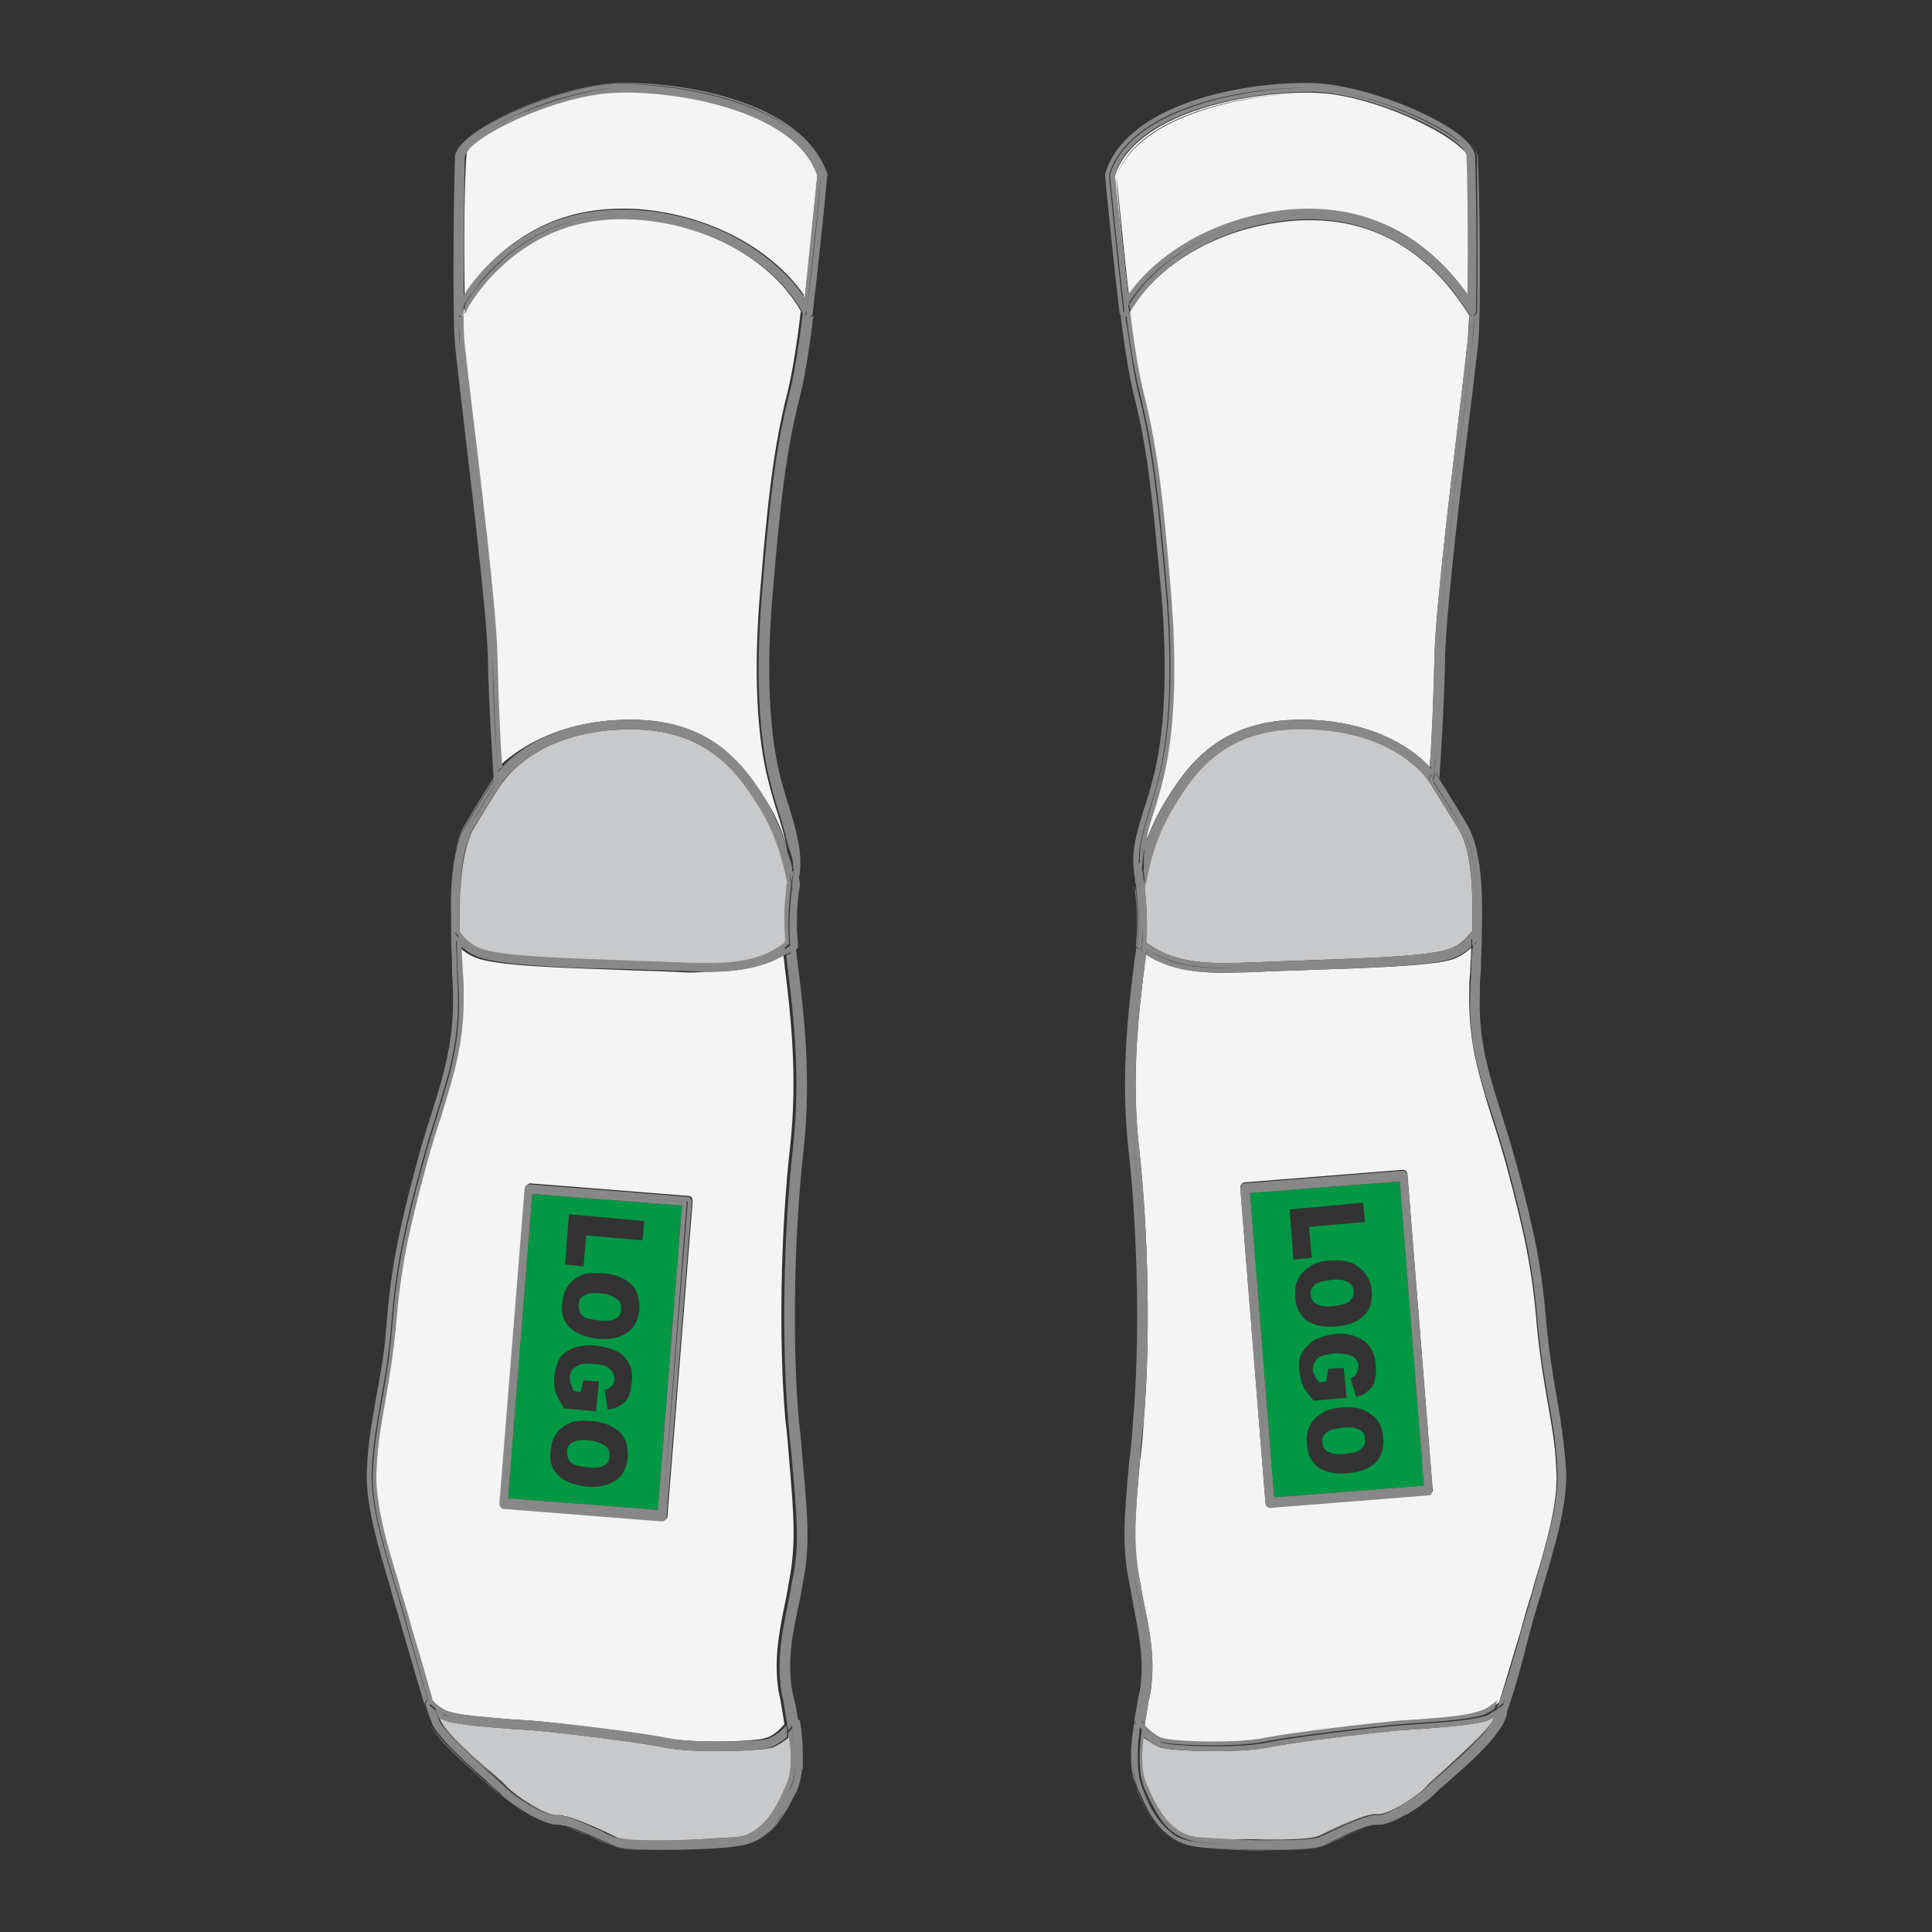 <?xml version="1.0" encoding="UTF-8"?> <svg xmlns="http://www.w3.org/2000/svg" xmlns:xlink="http://www.w3.org/1999/xlink" version="1.1" id="图层_1" x="0px" y="0px" viewBox="0 0 200 200" style="enable-background:new 0 0 200 200;" xml:space="preserve"><rect x="0" y="0" width="200" height="200" fill="#333333" stroke="none"/> <path style="fill:#C8C9CA;" d="M81.7,179.9c0-0.1,0-0.1,0-0.2l-0.1,0.1c0,0.1,0,0.1,0,0.1c-0.5,0.4-1.1,0.8-1.6,1 c-1.5,0.4-8.3,0.6-11.2,0c-2.9-0.6-11.3-1.6-13.9-1.8c-0.5,0-1.1-0.1-1.7-0.1c-2.4-0.2-5.4-0.4-6.8-0.8c-0.3-0.1-0.6-0.2-0.9-0.4 c0,0.1,0.1,0.2,0.1,0.3c0.6,1.3,3.5,3.9,5.3,5.4c0.8,0.7,1.4,1.2,1.6,1.5c0.9,0.9,3.9,2.9,5,2.9c0.1,0,0.3,0,0.5,0 c0.1,0,0.2,0,0.4,0.1h0.1c1.2,0.3,2.8,1,4.1,1.6c0.4,0.2,0.9,0.4,1.2,0.6c0.6,0.2,2.3,0.3,4.3,0.3c-2.1,0-3.8-0.1-4.4-0.3 c1.2,0.5,6.6,0.4,10.4,0.1c0.7,0,1.3-0.1,1.9-0.1c0.1,0,0.1,0,0.2,0c1.1-0.1,1.9-0.5,2.6-1.1c1.1-1,1.8-2.4,2.6-4.1 C82,183.7,82,181.8,81.7,179.9C81.8,179.8,81.7,179.8,81.7,179.9z"></path> <path style="fill:#C8C9CA;" d="M57.5,187.9c-1.2,0-4.2-2-5.1-2.9C53.4,186,56.3,187.9,57.5,187.9z"></path> <path style="fill:#C8C9CA;" d="M52.4,185C52.5,185.1,52.5,185,52.4,185L52.4,185z"></path> <path style="fill:#C8C9CA;" d="M47.6,95.7c0,0.3,0,0.5,0,0.8c0.5,0.7,1.2,1.5,2.3,1.8c2.1,0.8,8.9,1,14.5,1.2c2,0.1,3.9,0.1,5.3,0.2 h0.2c4.7,0.2,8.4,0.3,11.5-2c-0.2-2.4,0-4.1,0.2-6c-0.2-1.2-0.8-4.5-2.6-7.6c-2.6-4.2-5.8-8.6-13.7-8.6c-9,0-12.6,4.6-13.2,5.4 c0,0,0,0.1,0,0.1c0,0,0-0.1,0-0.2C52.1,81,52,81,52,81s-1.2,1.8-3.1,5c-1.3,2.3-1.4,6.6-1.3,10.5C47.6,96.2,47.6,95.9,47.6,95.7z M48.9,86.2c-1,1.8-1.3,5.1-1.3,8.7C47.6,91.2,47.8,88,48.9,86.2z"></path> <path style="fill:#C8C9CA;" d="M153.7,178.2c-1.5,0.4-4.5,0.6-6.9,0.8c-0.6,0-1.2,0.1-1.7,0.1c-2.4,0.2-11,1.2-13.9,1.8 c-2.9,0.6-9.7,0.4-11.1,0c-0.5-0.2-1.1-0.6-1.7-1c0,0,0,0,0-0.1l-0.1-0.1c-0.3,2.2-0.2,3.7,0.3,4.9c0,0.1,0.1,0.3,0.1,0.4 c0.6,1.3,1.2,2.6,2,3.5c0.8,0.9,1.8,1.5,3.2,1.7c0.9,0.1,2.1,0.2,3.3,0.2c0.1,0,0.2,0,0.3,0c0.3,0,0.6,0,0.9,0c0.4,0,0.8,0,1.2,0 c0,0,0.1,0,0.1,0c3,0.1,5.8,0,6.7-0.3c0.3-0.1,0.7-0.3,1.2-0.6c1.3-0.6,2.9-1.3,4.1-1.6h0.1c0.1,0,0.2-0.1,0.4-0.1 c0.2,0,0.3,0,0.5,0c1.2,0,4.1-1.9,5-2.9c0.2-0.3,0.8-0.8,1.6-1.5c1.7-1.6,4.7-4.2,5.3-5.4c0-0.1,0.1-0.2,0.1-0.3 C154.3,178,154,178.1,153.7,178.2z"></path> <path style="fill:#C8C9CA;" d="M118.6,97.5c0,0,0.1,0,0.1,0.1c3.1,2.3,6.8,2.2,11.5,2h0.2c1.5-0.1,3.3-0.1,5.3-0.2 c5.5-0.2,12.4-0.4,14.4-1.2c1-0.3,1.7-1.1,2.3-1.8c0-0.5,0-1,0-1.6c0,0.5,0,1.1,0,1.7c0.1-3.9,0-8.2-1.3-10.5c-1.9-3.1-3.1-5-3.1-5 s0-0.1-0.1-0.1c0,0,0-0.1,0-0.1c-0.6-0.8-4.2-5.4-13.2-5.4c-7.9,0-11.1,4.4-13.6,8.6c-1.8,3.1-2.4,6.4-2.6,7.6c0,0.3,0.1,0.7,0.1,1 c0-0.3-0.1-0.6-0.1-0.9c0,0.2,0,0.4,0,0.4C118.7,93.6,118.8,95.3,118.6,97.5z"></path> <path style="fill:#F4F4F4;" d="M66.4,22.7c-6.3-0.6-11.5,1.4-15.9,6c-1.3,1.5-2.1,2.8-2.6,3.6c0,0,0,0-0.1,0.1c0,1.3,0.1,2.3,0.1,3 c0.1,0.9,0.3,2.8,0.6,5.2c1,8.4,2.7,22.3,2.8,27.1c0.1,4.4,0.3,9.2,0.5,11.5c2.2-2,6.5-4.7,13.5-4.7c8.4,0,11.8,4.7,14.4,9 c0.7,1.2,1.3,2.6,1.7,4c-0.2-1-0.5-2-0.9-3.3c-0.3-0.9-0.6-1.9-0.9-3.1c-1.3-4.8-1.6-11.9-0.9-20c0.7-8.5,1.3-14.5,2.8-20.4 c0.5-2,1-5.1,1.4-8.5C80,27.1,73.6,23.4,66.4,22.7z"></path> <path style="fill:#F4F4F4;" d="M81.3,147c-0.7-8.1-0.5-19.5,0.5-28.4c0.8-7.2,0-13.9-0.5-18c-0.1-0.6-0.1-1.2-0.2-1.6 c0-0.1,0-0.2,0-0.3c-2.4,1.6-5.1,1.9-8.1,1.9c-0.9,0.1-2,0.1-3.3,0h-0.2c-1.5-0.1-3.3-0.1-5.3-0.2c-5.9-0.2-12.5-0.4-14.8-1.2 c-0.8-0.3-1.4-0.7-1.9-1.2c0,0.8,0.1,1.7,0.1,2.5s0.1,1.5,0.1,2.3c0.1,5-0.9,8.4-2.3,12.7c-0.5,1.5-1,3.1-1.5,4.9 c-1.9,7.1-2.7,10.7-3.2,16.8c-0.3,3.1-0.7,5.5-1.1,7.8c-0.4,2.2-0.8,4.4-0.9,6.9c-0.3,3.4,1.2,8.2,2.3,12l0.2,0.8 c0.3,1.1,0.8,2.6,1.2,4.1c0.7,2.5,1.5,5.3,2.2,7.3c0.7,0.6,1.3,1,1.8,1.1c1.3,0.4,4.3,0.6,6.6,0.8c0.6,0,1.2,0.1,1.7,0.1 c2.6,0.2,11.1,1.2,14.1,1.8c2.8,0.6,9.5,0.4,10.5,0c0.5-0.1,1.3-0.7,1.9-1.4c-0.1-0.8-0.3-1.7-0.4-2.5l-0.2-0.9 c-0.5-3.3,0-6,0.8-9.8c0.1-0.5,0.2-1.1,0.3-1.7c0.7-3.7,0.5-6.6,0-12.4C81.6,149.9,81.5,148.5,81.3,147z M69.1,156.9 c0,0.3-0.2,0.5-0.5,0.5l-16.4-1.3c-0.1,0-0.3-0.1-0.3-0.2c-0.1-0.1-0.1-0.2-0.1-0.4l2.6-32.5c0-0.3,0.3-0.5,0.5-0.5l16.4,1.3 c0.1,0,0.3,0.1,0.3,0.2c0.1,0.1,0.1,0.2,0.1,0.4L69.1,156.9z"></path> <path style="fill:#F4F4F4;" d="M64.7,9.5c-0.2,0-0.5,0-0.7,0c-5.5,0.2-13.2,3.6-15.3,5.7c-0.3,0.3-0.4,0.6-0.4,0.8 c-0.2,1.8-0.3,9-0.2,14.5c0.5-0.7,1.1-1.5,1.8-2.4c4.1-4.4,8.8-6.5,14.5-6.5c0.7,0,1.5,0,2.3,0.1c7,0.7,13.2,4.1,16.5,8.8 c0,0.1,0,0.2,0,0.3c0,0,0,0.1,0.1,0.1c0.7-5.9,1.2-11.8,1.3-12.6c0,0,0,0,0,0c0-0.1,0-0.1,0-0.2C82.4,11.6,70.6,9.5,64.7,9.5z"></path> <path style="fill:#F4F4F4;" d="M161.1,152c-0.1-2.5-0.5-4.6-0.9-6.9c-0.4-2.3-0.8-4.7-1.1-7.8c-0.5-6.1-1.3-9.7-3.2-16.8 c-0.5-1.8-1-3.4-1.5-4.9c-1.3-4.3-2.4-7.7-2.3-12.7c0-0.8,0-1.5,0.1-2.3c0-0.8,0.1-1.7,0.1-2.5c-0.5,0.5-1.1,0.9-1.9,1.2 c-2.1,0.7-8.8,0.9-14.7,1.1c-2,0.1-3.8,0.1-5.3,0.2h-0.2c-1.2,0-2.4,0.1-3.5,0.1c-3,0-5.7-0.4-8.1-1.9c0,0.1,0,0.2,0,0.3 c-0.1,0.5-0.1,1-0.2,1.6c-0.5,4-1.3,10.8-0.5,18c1,8.9,1.2,20.3,0.5,28.4c-0.1,1.6-0.2,3-0.4,4.2c-0.5,5.8-0.8,8.7,0,12.4l0.3,1.7 c0.8,3.8,1.3,6.5,0.8,9.8l-0.2,0.9c-0.1,0.8-0.3,1.7-0.4,2.5c0.6,0.7,1.4,1.2,1.9,1.4c1.1,0.4,7.7,0.6,10.6,0 c3-0.6,11.6-1.6,14.1-1.8c0.5,0,1.1-0.1,1.7-0.1c2.4-0.2,5.3-0.4,6.6-0.8c0.5-0.1,1.1-0.5,1.8-1.1c0.6-1.9,1.4-4.7,2.2-7.3 c0.4-1.5,0.8-2.9,1.2-4.1l0.2-0.8C160,160.1,161.4,155.4,161.1,152z M148.2,154.5c-0.1,0.1-0.2,0.2-0.3,0.2l-16.4,1.3 c-0.3,0-0.5-0.2-0.5-0.5l-2.6-32.5c0-0.1,0-0.3,0.1-0.4c0.1-0.1,0.2-0.2,0.3-0.2l16.4-1.3c0.3,0,0.5,0.2,0.5,0.5l2.6,32.5 C148.4,154.3,148.3,154.4,148.2,154.5z"></path> <path style="fill:#F4F4F4;" d="M121.1,61.3c0.7,8.1,0.4,15.2-0.9,20c-0.3,1.2-0.6,2.2-0.9,3.1c-0.4,1.3-0.7,2.4-0.9,3.3 c0.6-1.6,1.2-3,1.9-4.2c2.6-4.4,6-9,14.4-9c6.9,0,11.3,2.7,13.3,4.9c0.2-2.3,0.4-7.1,0.5-11.5c0.1-4.8,1.8-18.8,2.8-27.1 c0.3-2.5,0.5-4.3,0.6-5.2c0.1-0.7,0.1-1.8,0.2-3c0,0-0.1,0-0.1-0.1c-0.5-0.8-1.4-2.1-2.7-3.6c-4.4-4.7-9.6-6.6-15.9-6 c-7.2,0.7-13.6,4.4-16.5,9.5c0.4,3.3,0.9,6.5,1.4,8.5C119.8,46.8,120.4,52.8,121.1,61.3z"></path> <path style="fill:#F4F4F4;" d="M115.6,18.3c0.1,0.8,0.6,6.7,1.3,12.5c3.2-4.9,9.5-8.3,16.5-9c6.7-0.6,12.1,1.4,16.7,6.4 c0.8,0.9,1.4,1.7,1.9,2.4c0.1-5.5,0-12.8-0.1-14.3c0-0.1,0-0.2-0.1-0.4c-0.1-0.2-0.4-0.4-0.7-0.7c-2.3-2.1-9.7-5.5-15.1-5.6 c-5.8-0.2-18.3,1.7-20.6,8.6c0.1,0.8,0.7,6.8,1.3,12.6c0,0,0-0.1,0.1-0.1C116.1,24.9,115.6,19.1,115.6,18.3c2.1-6.7,14.1-8.7,20-8.6 C129.8,9.6,117.8,11.7,115.6,18.3z"></path> <path style="fill:#009844;" d="M52.6,155.1l15.5,1.2l2.5-31.5l-15.5-1.2L52.6,155.1z M58.9,125.7l7.8,0.7l-0.2,2l-5.8-0.5l-0.3,3.2 l-1.9-0.2L58.9,125.7z M58.2,134.9c0.1-0.7,0.2-1.3,0.6-1.8c0.3-0.5,0.8-0.8,1.4-1.1c0.6-0.3,1.3-0.2,2.2-0.2 c1.3,0.1,2.2,0.5,2.9,1.1c0.7,0.7,0.9,1.5,0.9,2.6c-0.1,1.1-0.5,1.9-1.2,2.4s-1.7,0.8-3,0.7c-0.9-0.1-1.6-0.3-2.2-0.6 c-0.6-0.3-1-0.7-1.3-1.2S58.1,135.7,58.2,134.9z M57.4,142.4c0.1-0.8,0.3-1.4,0.6-1.9c0.4-0.5,0.9-0.8,1.5-1s1.4-0.3,2.2-0.2 c0.8,0.1,1.6,0.3,2.2,0.6c0.6,0.3,1,0.8,1.3,1.4c0.2,0.5,0.3,1.1,0.2,1.8c-0.1,0.7-0.2,1.3-0.4,1.6s-0.4,0.6-0.8,0.8 c-0.3,0.2-0.8,0.4-1.3,0.4l-0.3-2c0.3-0.1,0.5-0.2,0.7-0.4s0.3-0.4,0.3-0.7c0-0.4-0.1-0.8-0.5-1.1c-0.3-0.3-0.9-0.5-1.7-0.5 c-0.8-0.1-1.4,0-1.8,0.3c-0.4,0.2-0.6,0.6-0.6,1.1c0,0.2,0,0.4,0.1,0.7c0.1,0.2,0.2,0.5,0.3,0.7l0.7,0.1l0.3-1.2L62,143l-0.3,3.1 l-3.3-0.3c-0.4-0.6-0.7-1.2-0.9-1.7C57.4,143.6,57.3,143.1,57.4,142.4z M57,150.2c0.1-0.7,0.2-1.3,0.6-1.8c0.3-0.5,0.8-0.8,1.4-1.1 c0.5-0.2,1.2-0.3,2.2-0.2c1.3,0.1,2.2,0.5,2.9,1.1c0.7,0.6,0.9,1.5,0.9,2.6c-0.1,1.1-0.5,1.9-1.2,2.4s-1.7,0.8-3,0.7 c-0.9-0.1-1.6-0.3-2.2-0.6c-0.6-0.3-1-0.7-1.3-1.2S56.9,151,57,150.2z"></path> <path style="fill:#009844;" d="M62.1,136.7c0.7,0.1,1.3,0,1.6-0.2c0.4-0.2,0.6-0.5,0.6-1c0-0.4-0.1-0.8-0.4-1 c-0.3-0.2-0.9-0.6-1.7-0.6c-0.8-0.1-1.4,0-1.7,0.2c-0.4,0.2-0.6,0.5-0.6,1c0,0.4,0.1,0.8,0.4,1.1C60.6,136.5,61.2,136.6,62.1,136.7z "></path> <path style="fill:#009844;" d="M60.9,151.9c0.7,0.1,1.3,0,1.6-0.2c0.4-0.2,0.6-0.5,0.6-1c0-0.4-0.1-0.8-0.4-1 c-0.3-0.2-0.9-0.5-1.7-0.6c-0.8-0.1-1.4,0-1.7,0.2c-0.4,0.2-0.6,0.5-0.6,1c0,0.4,0.1,0.8,0.4,1.1C59.4,151.7,60,151.8,60.9,151.9z"></path> <path style="fill:#009844;" d="M140.7,148c-0.3-0.2-0.9-0.3-1.7-0.2c-0.8,0.1-1.3,0.2-1.7,0.5c-0.3,0.3-0.5,0.6-0.4,1 c0,0.4,0.2,0.8,0.6,1c0.4,0.2,1,0.3,1.8,0.2c0.7-0.1,1.3-0.2,1.6-0.5s0.5-0.6,0.4-1.1C141.3,148.5,141.1,148.2,140.7,148z"></path> <path style="fill:#009844;" d="M144.9,122.3l-15.5,1.2l2.5,31.5l15.5-1.2L144.9,122.3z M133.5,125.2l7.6-0.7l0.2,2l-5.8,0.5l0.3,3.2 l-1.9,0.2L133.5,125.2z M134.4,132.4c0.2-0.5,0.6-0.9,1.2-1.3c0.4-0.3,1.2-0.6,2.1-0.6c1.3-0.1,2.3,0.1,3,0.7 c0.7,0.6,1.2,1.3,1.3,2.4c0.1,1.1-0.2,2-0.8,2.6c-0.6,0.6-1.6,1-2.8,1.1c-0.9,0.1-1.7,0-2.3-0.2c-0.6-0.2-1.1-0.5-1.4-1 c-0.4-0.5-0.6-1.1-0.6-1.8C134,133.6,134.1,132.9,134.4,132.4z M134.5,141.9c-0.1-0.8,0-1.4,0.3-1.9c0.3-0.5,0.7-0.9,1.3-1.3 c0.6-0.3,1.3-0.5,2.1-0.6c0.8-0.1,1.6,0,2.2,0.3c0.6,0.2,1.2,0.6,1.5,1.2c0.3,0.4,0.5,1,0.5,1.8c0.1,0.7,0,1.3-0.1,1.6 c-0.1,0.4-0.3,0.7-0.7,1c-0.3,0.3-0.7,0.5-1.2,0.6l-0.6-1.9c0.3-0.1,0.5-0.3,0.6-0.5c0.1-0.2,0.2-0.5,0.2-0.8c0-0.4-0.2-0.8-0.6-1 c-0.4-0.2-1-0.3-1.8-0.3c-0.8,0.1-1.4,0.2-1.8,0.5c-0.3,0.3-0.5,0.7-0.5,1.2c0,0.2,0.1,0.4,0.2,0.6c0.1,0.2,0.2,0.4,0.5,0.7l0.7-0.1 l0.2-1.3l1.6-0.1l0.3,3.1L136,145c-0.5-0.6-0.9-1.1-1.1-1.5C134.7,143.1,134.6,142.5,134.5,141.9z M142.4,151.4 c-0.6,0.6-1.6,1-2.8,1.1c-0.9,0.1-1.7,0-2.3-0.2c-0.6-0.2-1.1-0.5-1.4-1c-0.4-0.5-0.6-1.1-0.6-1.8c-0.1-0.7,0-1.4,0.3-1.9 c0.2-0.5,0.6-0.9,1.2-1.3s1.2-0.5,2.1-0.6c1.3-0.1,2.3,0.1,3,0.7c0.8,0.5,1.2,1.3,1.3,2.4C143.3,149.9,143,150.8,142.4,151.4z"></path> <path style="fill:#009844;" d="M136.3,135c0.4,0.2,1,0.3,1.8,0.2c0.7-0.1,1.3-0.2,1.6-0.5c0.3-0.3,0.5-0.6,0.4-1.1 c0-0.4-0.2-0.7-0.6-0.9c-0.4-0.2-0.9-0.3-1.7-0.2c-0.8,0.1-1.3,0.2-1.7,0.5c-0.3,0.3-0.5,0.6-0.4,1 C135.7,134.4,135.9,134.8,136.3,135z"></path> <path style="fill:#888888;" d="M58.5,189.1c0.7,0.2,1.7,0.7,2.6,1C60.2,189.7,59.3,189.3,58.5,189.1z"></path> <path style="fill:#888888;" d="M63.4,191.1c-0.4-0.2-0.8-0.4-1.3-0.6c-0.3-0.1-0.7-0.3-1-0.4c0.1,0.1,0.3,0.1,0.4,0.2 C62.2,190.6,62.9,190.9,63.4,191.1z"></path> <path style="fill:#888888;" d="M44.5,178.3c0,0.1,0.1,0.2,0.1,0.3C44.6,178.5,44.5,178.4,44.5,178.3z"></path> <path style="fill:#888888;" d="M44.2,177.6c0.1,0.3,0.2,0.5,0.3,0.7C44.4,178.1,44.3,177.9,44.2,177.6z"></path> <path style="fill:#888888;" d="M50.5,184.7c0.6,0.5,1,0.9,1.2,1.1c-0.2-0.3-0.8-0.9-1.6-1.5c-2.5-2.3-4.8-4.4-5.5-5.7 C45.2,180,47.9,182.4,50.5,184.7z"></path> <path style="fill:#888888;" d="M44.7,176C44.8,176.1,44.8,176,44.7,176L44.7,176z"></path> <path style="fill:#888888;" d="M68,191.5c-1.8,0-3.5-0.1-4.4-0.3C64.5,191.5,66.2,191.5,68,191.5z"></path> <path style="fill:#888888;" d="M51.2,183.9c0.6,0.5,1,0.9,1.2,1.1c-0.2-0.3-0.8-0.8-1.6-1.5c-1.7-1.6-4.7-4.2-5.3-5.4 C46.1,179.5,49.4,182.4,51.2,183.9z"></path> <path style="fill:#888888;" d="M46.3,178.2c1.4,0.4,4.4,0.6,6.8,0.8c0.6,0,1.2,0.1,1.7,0.1c2.6,0.2,11,1.2,13.9,1.8 c2.9,0.6,9.7,0.4,11,0c0.6-0.2,1.2-0.6,1.8-1.1c0-0.2,0-0.4-0.1-0.5c0,0,0.1,0,0.1-0.1c0-0.2-0.1-0.4-0.1-0.6 c-0.6,0.7-1.4,1.2-1.9,1.4c-1,0.3-7.7,0.5-10.5-0.1c-2.9-0.6-11.4-1.6-14.1-1.8c-0.5,0-1.1-0.1-1.7-0.1c-2.4-0.2-5.3-0.4-6.6-0.8 c-0.5-0.1-1.1-0.5-1.8-1.1c0.1,0.3,0.2,0.6,0.3,0.9c0.1,0.1,0.2,0.2,0.4,0.2c-0.1-0.1-0.2-0.1-0.4-0.2c0.1,0.3,0.2,0.6,0.3,0.8 C45.7,178,46,178.1,46.3,178.2z M74.4,180.8c-1.7,0-3.6-0.1-4.9-0.3C70.8,180.7,72.6,180.8,74.4,180.8z M59.6,179.1 c1.7,0.2,3.5,0.4,5.2,0.7c0.7,0.1,1.3,0.2,1.9,0.3c-0.6-0.1-1.2-0.2-1.9-0.3C63.2,179.5,61.3,179.3,59.6,179.1 c-0.7-0.1-1.3-0.2-1.9-0.2C58.3,178.9,59,179,59.6,179.1z M46.5,177.7c0.6,0.2,1.6,0.3,2.7,0.5c0.9,0.1,2,0.2,2.9,0.3 c0.4,0,0.8,0.1,1.2,0.1c-0.4,0-0.8-0.1-1.2-0.1c-1-0.1-2-0.2-2.9-0.3C48.1,178,47.1,177.9,46.5,177.7c-0.2,0-0.5-0.1-0.7-0.3 C46,177.5,46.2,177.6,46.5,177.7z"></path> <path style="fill:#888888;" d="M45.4,177.8c0,0.1,0.1,0.2,0.1,0.3C45.5,178,45.5,177.9,45.4,177.8z"></path> <path style="fill:#888888;" d="M64,8.6c-5.3,0.2-13.6,3.5-16.1,6.2c2.6-2.7,10.7-5.9,16-6.1c6-0.2,19.2,1.8,21.6,9.4 c0,0.1,0,0.1,0,0.2c0,0.5-0.7,7.7-1.5,14.3c0-0.1,0.1-0.1,0.1-0.2c0.8-6.7,1.5-14.1,1.5-14.2c0-0.1,0-0.1,0-0.2 C83.3,10.7,71.1,8.4,64,8.6z"></path> <path style="fill:#888888;" d="M63.9,8.7c-5.3,0.2-13.4,3.5-16,6.1c-0.5,0.5-0.8,1-0.8,1.5c-0.1,2.3-0.3,15.7,0,19.4 c0.1,0.9,0.3,2.8,0.6,5.3c0.9,7.8,2.7,22.3,2.8,27c0.1,5.2,0.5,10.8,0.6,12.5c-0.3,0.5-1.4,2.2-3,4.9c-0.4,0.7-0.7,1.5-0.9,2.5 c0.2-0.9,0.5-1.6,0.9-2.3c1.6-2.7,2.7-4.4,3-4.9c0,0,0,0,0,0.1c-0.3,0.5-1.4,2.2-3,4.9c-0.5,0.8-0.8,1.8-1,2.9 c0-0.3,0.1-0.5,0.2-0.8c-0.5,1.9-0.7,4.4-0.6,7.1c0,0,0,0,0,0.1c0,0.2,0,0.3,0,0.5c0,0.4,0,0.8,0,1.2c0,0,0,0,0,0 c0,1.3,0.1,2.5,0.1,3.8c0,0.8,0.1,1.5,0.1,2.3c0.1,4.9-0.9,8.2-2.2,12.4c-0.5,1.5-1,3.1-1.5,5c-1.9,7.1-2.7,10.8-3.2,17 c-0.2,3.1-0.7,5.4-1.1,7.7c-0.4,2.3-0.8,4.4-0.9,7c-0.3,3.5,1.2,8.4,2.4,12.4l0.2,0.8c0.3,1.1,0.8,2.6,1.2,4.1 c0.9,3.1,1.9,6.5,2.5,8.4c0,0,0-0.1,0-0.1c-0.1-0.3-0.2-0.6-0.3-0.9c-0.1-0.2,0-0.5,0.2-0.6h0.1c-1-3.1-2.3-8.1-3.2-11.1 c-1.2-4-2.9-9.3-2.6-13c0.3-5.1,1.5-8.5,2-14.7c0.5-6.2,1.3-9.9,3.2-16.9c1.9-7,3.9-10.8,3.7-17.5c-0.1-1.8-0.1-3.6-0.2-5.4 c0,0,0.1,0.1,0.1,0.1c0,1.8,0.1,3.6,0.2,5.4c0.2,6.7-1.8,10.5-3.7,17.5s-2.7,10.7-3.2,16.9s-1.7,9.6-2,14.7c-0.3,3.7,1.4,9,2.6,13 c0.9,2.9,2.1,7.8,3.1,10.9c0,0,0,0,0,0c0,0,0,0.1,0,0.1h0c-0.2,0.1-0.3,0.4-0.2,0.6c0.1,0.3,0.2,0.6,0.3,0.9 c0.1,0.4,0.3,0.8,0.4,1.1c0.7,1.3,3,3.5,5.5,5.7c0.7,0.7,1.4,1.2,1.6,1.5c0.9,0.9,4.2,3.1,5.8,3.1c0.1,0,0.2,0,0.3,0 c0.2,0,0.4,0.1,0.6,0.2c-0.2-0.1-0.4-0.1-0.6-0.2c0,0,0.1,0,0.1,0c1.1,0.2,2.8,1,4.2,1.6c0.5,0.2,0.9,0.4,1.3,0.6 c0.1,0,0.2,0.1,0.3,0.1c0.9,0.2,2.4,0.3,4.3,0.3c0,0-0.1,0-0.1,0c0,0,0.1,0,0.1,0c0,0,0.1,0,0.1,0c0.1,0,0.2,0,0.2,0 c2.6,0,5.5-0.1,7.2-0.3c0.3,0,0.5-0.1,0.7-0.1c1.6-0.2,2.6-0.9,3.5-1.7c0,0,0,0,0,0c0,0,0,0,0,0c0,0,0,0,0.1-0.1 c0.1-0.1,0.2-0.2,0.3-0.3c0.5-0.6,0.9-1.3,1.3-1.9c0.3-0.6,0.6-1.2,0.9-1.7c0.2-0.6,0.4-1.2,0.5-1.9c0-0.1,0-0.3,0.1-0.4 c0-0.1,0-0.2,0-0.3c0-0.2,0-0.4,0-0.7c0-0.1,0-0.2,0-0.2c0-0.2,0-0.3,0-0.5c0-1.1-0.1-2.2-0.3-3.3c-0.1,0-0.1-0.1-0.2-0.1 c0,0,0,0,0,0c-0.1-0.7-0.2-1.4-0.4-2.1l-0.2-0.9c-0.5-3.1,0-5.8,0.8-9.4c0.1-0.5,0.2-1.1,0.3-1.7c0.8-3.8,0.5-7,0-12.6 c-0.1-1.3-0.2-2.6-0.4-4.2c-0.7-8-0.5-19.4,0.5-28.2c0.8-7.3,0-14.1-0.5-18.2c-0.1-0.6-0.1-1.1-0.2-1.6c0-0.3-0.1-0.6-0.1-0.8 c0,0,0.1,0,0.1-0.1l0.1-0.1c0-0.1,0-0.1,0-0.2c0,0,0-0.1,0-0.1c0-0.6-0.1-1.1-0.1-1.6c0,0,0,0,0-0.1c0-0.3,0-0.6,0-0.9 c0-1.2,0.1-2.4,0.3-3.5c0-0.2,0-0.5-0.1-0.8l0.1-0.5c0.2-2.2-0.2-3.8-1-6.5c-0.3-0.9-0.6-1.9-0.9-3c-1.3-4.7-1.6-11.7-0.9-19.6 c0.7-8.4,1.3-14.4,2.8-20.2c0.5-2,1-5.1,1.4-8.4c-0.1,0-0.2,0.1-0.3,0.1c0,0-0.1,0,0,0c0,0,0,0-0.1,0c0.1,0,0.2-0.1,0.3-0.2 c0.8-6.6,1.5-13.9,1.5-14.3c0.1-0.1,0.1-0.2,0.1-0.2C83.1,10.6,69.9,8.6,63.9,8.7z M83.5,32.2c0,0.2,0,0.4-0.1,0.6 c-0.1-0.1-0.2-0.1-0.2-0.1c0.1,0.1,0.1,0.1,0.2,0.1C83.4,32.5,83.4,32.3,83.5,32.2C83.5,32.2,83.5,32.2,83.5,32.2 c0.8-6.7,1.5-14,1.5-14S84.4,25.5,83.5,32.2z M82.1,90.4c0,0.4-0.1,0.8-0.1,1.3c0,0.4,0.1,0.6,0,0.5c0,0,0-0.2,0-0.5 c-0.2,1.9-0.4,3.7-0.2,6.2c-0.2,0.1-0.3,0.2-0.5,0.4c0-0.1,0-0.1,0-0.2c0,0-0.1,0-0.1,0.1c0,0,0,0,0-0.1c0.2-0.1,0.3-0.2,0.5-0.4 c-0.2-2.5,0-4.3,0.2-6.1c0,0,0,0.1,0,0.1C81.9,91.3,82,90.9,82.1,90.4C82,90.2,82,90,82,89.8c-0.1-0.5-0.3-1.1-0.5-1.6 c0-0.2-0.1-0.5-0.1-0.7c-0.5-1.4-1.1-2.8-1.7-4c-2.6-4.4-6-9-14.4-9c-7,0-11.3,2.7-13.3,4.9c-0.2,0.2-0.3,0.4-0.5,0.5l0,0 c0.1-0.2,0.3-0.4,0.5-0.5c-0.2-2.3-0.4-7.1-0.5-11.5c-0.1-4.8-1.8-18.8-2.8-27.1c-0.3-2.5-0.5-4.4-0.6-5.2c-0.1-0.7-0.1-1.8-0.1-3 c-0.1,0.1-0.3,0.2-0.5,0.2c0,0,0-0.1,0-0.1c0.2,0,0.4,0,0.5-0.2c0-0.3,0-0.6,0-0.9c-0.1,0.2-0.3,0.4-0.4,0.6 c0.1-0.2,0.2-0.4,0.4-0.6c0,0,0,0,0,0c0.6-0.9,1.3-1.9,2.2-3c2.8-3,7.4-6.6,14.9-6.4c-7.4-0.2-12,3.4-14.7,6.3 c-1,1.1-1.8,2.2-2.3,3.1c0,0.3,0,0.6,0,0.9c0,0,0,0,0.1-0.1c0.3-0.8,1.2-2.1,2.5-3.6c4.4-4.7,9.6-6.6,15.9-6 c7.1,0.7,13.5,4.3,16.4,9.4c0,0,0,0.1,0,0.1c0,0.1,0.1,0.1,0.1,0.2c-0.4,3.2-0.9,6.4-1.4,8.3c-1.5,5.9-2.1,11.9-2.8,20.4 c-0.7,8.1-0.4,15.2,0.9,20c0.3,1.2,0.6,2.2,0.9,3.1c0.4,1.3,0.7,2.4,0.9,3.3c0.2,0.6,0.4,1.1,0.5,1.7c0,0.2,0,0.3,0,0.5 c0,0.1,0,0.1,0.1,0.2C82.1,90.1,82.1,90.3,82.1,90.4z M81.5,88.4c0.1,0.4,0.1,0.8,0.1,1.2c0,0,0-0.1,0-0.1 C81.6,89.1,81.6,88.8,81.5,88.4z M81.7,90.4c0,0,0-0.1,0-0.1c0.1,0.4,0.2,0.8,0.2,1.1C81.8,91.2,81.8,90.8,81.7,90.4L81.7,90.4z M52.1,80.8C52.1,80.8,52.1,80.9,52.1,80.8c0.6-0.7,4.2-5.3,13.2-5.3c7.9,0,11.1,4.4,13.6,8.6c1.7,2.9,2.3,6,2.6,7.3 c0,0.1,0,0.1-0.1,0.2c0,0.2,0,0.4,0,0.4c-0.2,1.4-0.3,3.2-0.1,5.4c0,0-0.1,0-0.1,0.1c0,0,0,0.1,0,0.1c-3,2.3-6.7,2.2-11.4,2h-0.2 c-1.5-0.1-3.3-0.1-5.3-0.2c-5.5-0.2-12.4-0.4-14.5-1.2c-0.9-0.3-1.6-1-2.2-1.7c0,0,0-0.1,0-0.1c-0.1-3.9,0-8.2,1.3-10.5 C50.8,82.8,52,80.9,52.1,80.8C52,80.9,52,80.8,52.1,80.8z M47.1,96.5c0.2,0.2,0.3,0.3,0.4,0.5c0,0,0,0.1,0,0.1 C47.3,96.9,47.2,96.8,47.1,96.5c0-0.5,0-1,0-1.6c0,0,0,0,0,0C47.1,95.4,47.1,96,47.1,96.5z M76.7,100C76.7,100,76.7,100,76.7,100 C76.7,100,76.7,100,76.7,100z M76.1,100.1c0,0-0.1,0-0.1,0C76,100.1,76,100.1,76.1,100.1z M75.3,100.1c0,0-0.1,0-0.1,0 C75.3,100.1,75.3,100.1,75.3,100.1z M47.6,35.6c-0.1-0.7-0.1-1.6-0.1-2.8C47.5,33.9,47.6,34.9,47.6,35.6z M83.3,30.8 C83.3,30.8,83.3,30.7,83.3,30.8c-3.4-4.9-9.7-8.4-16.7-9c-0.8-0.1-1.5-0.1-2.3-0.1c-5.6,0-10.4,2.1-14.5,6.5 c-0.8,0.9-1.4,1.7-1.8,2.4c0-0.6,0-1.3,0-2c0-5,0.1-10.9,0.1-12.3c0-0.2,0.2-0.5,0.5-0.9c1.9-2.1,9.8-5.7,15.4-5.8 c5.8-0.2,18.3,1.7,20.6,8.6C84.5,19,83.9,25,83.3,30.8z M54,11.7c3.2-1.4,7-2.4,9.9-2.5C60.9,9.3,57.2,10.4,54,11.7z M64,9.1 c-5.3,0.2-13.3,3.5-15.6,5.9C50.7,12.6,58.7,9.2,64,9.1z M51.5,79.9L51.5,79.9c-0.1-2.1-0.5-7.2-0.5-12 C51.1,72.7,51.4,77.9,51.5,79.9z M51.6,80.7c-0.1,0.1-1.2,1.9-3.1,5C50.3,82.6,51.5,80.8,51.6,80.7z M82.4,182.2 c0,1.1-0.2,2.2-0.6,3c-0.1,0.2-0.2,0.3-0.2,0.5c0-0.1,0.1-0.2,0.1-0.3c0-0.1,0.1-0.2,0.1-0.3C82.2,184.2,82.4,183.2,82.4,182.2z M80.2,188.9c0.4-0.5,0.7-1,1-1.5C80.9,188,80.6,188.5,80.2,188.9z M81.9,98.6c-0.1,0.1-0.2,0.2-0.4,0.2c-0.1,0.1-0.1,0.2-0.1,0.3 c0.1,0.5,0.1,1,0.2,1.6c0.5,4,1.3,10.8,0.5,18c-1,8.9-1.2,20.3-0.5,28.4c0.1,1.6,0.3,2.9,0.4,4.2c0.5,5.8,0.8,8.7,0,12.4 c-0.1,0.6-0.2,1.1-0.3,1.7c-0.8,3.8-1.3,6.5-0.8,9.8l0.2,0.9c0.1,0.8,0.3,1.7,0.4,2.5c0,0,0,0,0,0c0,0.2,0.1,0.3,0.1,0.5 c0.2-0.1,0.3-0.3,0.4-0.5c0,0.1,0,0.1,0,0.2l0,0c0.1,1.2,0.2,2.4,0.2,3.5c0-1-0.1-2.2-0.2-3.4c-0.1,0.2-0.3,0.3-0.4,0.5 c0,0,0,0.2,0,0.4l0.1-0.1c0.3,2.4,0.2,4-0.4,5.2c-0.7,1.7-1.5,3.2-2.7,4.2c-0.7,0.6-1.5,1-2.6,1.1c0,0,0,0-0.1,0c0,0,0,0-0.1,0 c-3.6,0.3-10.8,0.5-12.2,0c-0.3-0.2-0.8-0.3-1.2-0.6c-1.2-0.5-2.8-1.3-4-1.6h-0.1c-0.1,0-0.3-0.1-0.4-0.1c-0.2,0-0.3,0-0.5,0 c-1.2,0-4.1-1.9-5-2.8c-0.2-0.2-0.7-0.6-1.2-1.1c-1.8-1.6-5.1-4.5-5.7-5.8c0-0.1-0.1-0.2-0.1-0.3c-0.1-0.2-0.2-0.5-0.3-0.8 c-0.2-0.2-0.4-0.4-0.6-0.5c0,0,0-0.1,0-0.2c0.3,0.2,0.5,0.4,0.7,0.6c-0.1-0.3-0.2-0.6-0.3-0.9c0,0-0.1,0-0.1-0.1c0,0-0.1,0-0.1-0.1 c0.1,0,0.1,0,0.1,0.1c-0.5-1.8-1.3-4.6-2.1-7.2c-0.4-1.5-0.8-2.9-1.2-4.1l-0.2-0.8c-1.2-3.9-2.6-8.6-2.3-12c0.1-2.5,0.5-4.6,0.9-6.9 c0.4-2.3,0.8-4.7,1.1-7.8c0.5-6.1,1.3-9.7,3.2-16.8c0.5-1.8,1-3.4,1.5-4.9c1.3-4.3,2.4-7.7,2.3-12.7c0-0.8,0-1.5-0.1-2.3 c0-0.8-0.1-1.7-0.1-2.5c0,0-0.1-0.1-0.1-0.1c0.5,0.5,1.1,0.9,1.9,1.2c2.2,0.8,8.9,1.1,14.8,1.2c2,0.1,3.8,0.1,5.3,0.2h0.2 c1.2,0,2.4,0.1,3.5,0.1c3,0,5.7-0.4,8.1-1.9c0,0,0,0.1,0,0.1C81.6,98.7,81.7,98.6,81.9,98.6C81.9,98.5,81.9,98.5,81.9,98.6z M83.5,32.8C83.5,32.8,83.5,32.8,83.5,32.8L83.5,32.8C83.5,32.8,83.5,32.8,83.5,32.8z"></path> <path style="fill:#888888;" d="M71.2,123.9l-16.4-1.3c-0.3,0-0.5,0.2-0.5,0.5l-2.6,32.5c0,0.1,0,0.3,0.1,0.4 c0.1,0.1,0.2,0.2,0.3,0.2l16.4,1.3c0.3,0,0.5-0.2,0.5-0.5l2.6-32.5c0-0.1,0-0.3-0.1-0.4C71.5,124,71.3,123.9,71.2,123.9z M52.6,155.1l2.5-31.5l15.5,1.2l-2.5,31.5L52.6,155.1z M68.6,156.9L68.6,156.9l2.5-32.5l-16.3-1.3l0,0l16.4,1.3L68.6,156.9z"></path> <path style="fill:#888888;" d="M123.9,191.2c-1.6-0.2-2.8-0.9-3.7-1.8C121.1,190.3,122.2,191,123.9,191.2z"></path> <path style="fill:#888888;" d="M136.7,191.2c0.5-0.2,1.2-0.5,1.9-0.8c1.2-0.6,2.7-1.2,3.6-1.4c-1.1,0.2-2.8,1-4.2,1.6 C137.5,190.8,137.1,191,136.7,191.2z"></path> <path style="fill:#888888;" d="M131.9,191.6C131.9,191.6,131.9,191.6,131.9,191.6C131.9,191.6,131.9,191.6,131.9,191.6 C131.9,191.6,131.9,191.6,131.9,191.6z"></path> <path style="fill:#888888;" d="M132,191.6c2.1,0,4-0.1,4.7-0.4C135.9,191.5,134.1,191.6,132,191.6C132,191.6,132,191.6,132,191.6z"></path> <path style="fill:#888888;" d="M131.9,191.6c-2.9-0.1-6.4-0.2-8-0.4C125.5,191.4,128.9,191.6,131.9,191.6z"></path> <path style="fill:#888888;" d="M162.1,151.9c-0.2-2.6-0.5-4.7-0.9-7c-0.4-2.3-0.8-4.6-1.1-7.7c-0.5-6.2-1.3-9.9-3.2-17 c-0.5-1.8-1-3.4-1.5-5c-1.3-4.2-2.4-7.5-2.2-12.4c0-0.8,0-1.5,0.1-2.3c0-1.3,0.1-2.6,0.1-3.9c0.1-4.1,0-8.6-1.5-11.2 c-1.6-2.7-2.7-4.4-3-4.9c-0.1-0.1-0.1-0.2-0.1-0.2c-0.1,0-0.2-0.2-0.3-0.4c0,0.4,0,0.6-0.1,0.8c0,0,0,0.1,0,0.1 c-0.1-0.3-0.3-0.5-0.4-0.7c0,0.5-0.1,0.7-0.1,0.8c0,0.1,0.1,0.1,0.1,0.1s1.2,1.8,3.1,5c1.3,2.3,1.4,6.6,1.3,10.5c0,0,0-0.1,0-0.1 c-0.6,0.8-1.3,1.5-2.3,1.8c-2.1,0.8-8.9,1-14.4,1.2c-2,0.1-3.9,0.1-5.3,0.2h-0.2c-4.7,0.2-8.4,0.3-11.5-2c0.1-2.3,0-4-0.2-5.5 c0-0.1,0-0.2,0-0.4s0-0.4-0.1-0.6l-0.1-0.7c0-0.2,0-0.3,0-0.5c-0.2,0.7-0.3,1.4-0.3,1.8c0-0.1,0-0.2,0-0.3c0.1-0.4,0.2-0.9,0.2-1.5 c0.1-0.6,0.1-1.2,0.2-1.7c0-0.1,0.1-0.3,0.1-0.4c-0.1,0.7-0.1,1.4-0.1,2.1c0,0.1,0,0.3,0,0.5l0.1,0.7c0,0.2,0,0.4,0.1,0.6 c0.2-1.2,0.8-4.5,2.6-7.6c2.4-4.2,5.6-8.6,13.5-8.6c9,0,12.6,4.5,13.2,5.4c0,0,0-0.3,0.1-0.8c0.2,0.2,0.3,0.4,0.4,0.6 c0-0.2,0-0.4,0.1-0.8c0-0.1-0.1-0.2-0.2-0.3c0.1,0.1,0.1,0.1,0.2,0.2c0-0.3,0-0.8,0.1-1.3c0,0.5-0.1,1-0.1,1.4 c0.1,0.2,0.3,0.3,0.4,0.5c0,0,0,0.1,0.1,0.2c0.1-1.5,0.5-7.3,0.6-12.7c0.1-4.7,1.8-19.2,2.8-27c0.3-2.5,0.5-4.4,0.6-5.2 c0.4-3.8,0.1-17.2,0-19.4c0-0.2-0.1-0.5-0.3-0.7c0.1,0.2,0.2,0.4,0.2,0.6c0,1.9,0.1,10.7,0,16c0,0.2-0.1,0.4-0.3,0.5 c0,1.2-0.1,2.2-0.2,2.9c-0.4,3.8-3.3,26.1-3.4,32.3c0,0,0,0,0,0c0,0,0-0.1,0-0.1c0.1-6.2,3-28.5,3.4-32.3c0.1-0.7,0.1-1.6,0.2-2.8 c0,0,0,0,0,0c0,0,0,0,0-0.1c0.1-0.1,0.2-0.2,0.2-0.4c0.1-5.3,0-14.1-0.1-16c0-0.4-0.3-0.9-0.7-1.4c-2.5-2.7-10.7-6-16-6.2 c-7.2-0.2-19.4,2.1-21.6,9.4c0,0.1,0,0.1,0,0.2c0,0.1,0.7,7.5,1.5,14.2c0,0.1,0.1,0.2,0.1,0.2c0.4,3.3,0.9,6.4,1.4,8.4 c1.5,5.8,2,11.8,2.8,20.2c0.7,8,0.4,14.9-0.9,19.6c-0.3,1.2-0.6,2.2-0.9,3c-0.8,2.7-1.3,4.3-1,6.5l0.1,0.7c0,0.2,0,0.4,0.1,0.6 c0-0.4,0.1-0.9,0.2-1.5c0,0,0,0,0,0.1c-0.1,0.6-0.2,1.1-0.2,1.5c0.2,2,0.4,3.8,0.1,6.4l0.1,0.1c0.1,0.1,0.2,0.2,0.3,0.3 c-0.1-0.1-0.2-0.2-0.4-0.3l-0.1-0.1c0,0.3,0,0.6-0.1,0.9c-0.1,0.5-0.1,1-0.2,1.6c-0.5,4.1-1.3,10.9-0.5,18.2 c1,8.8,1.2,20.2,0.5,28.2c-0.1,1.6-0.2,2.9-0.4,4.2c-0.5,5.7-0.8,8.8,0,12.6l0.3,1.7c0.7,3.7,1.3,6.3,0.8,9.5l-0.2,0.9 c-0.1,0.8-0.3,1.6-0.4,2.4c0.1,0,0.1-0.1,0.2-0.1c0,0,0,0,0,0c0,0,0,0,0,0c-0.4,2.7-0.6,5.3,0.3,7.2c0.6,1.3,1.2,2.8,2.4,4 c0.9,0.9,2.1,1.6,3.7,1.8s5.1,0.3,8.1,0.3c2.1,0,4-0.1,4.8-0.4c0.4-0.2,0.8-0.4,1.2-0.6c1.3-0.6,3.1-1.5,4.2-1.6c0.1,0,0.3,0,0.4,0 c0.6,0,1.3-0.3,2.1-0.7c-0.9,0.5-1.7,0.8-2.3,0.8c0.6,0,1.5-0.3,2.4-0.8c0.2-0.1,0.4-0.2,0.7-0.4c0,0,0,0,0.1,0 c0.5-0.3,1.1-0.7,1.5-1c0,0,0,0,0,0c0.1-0.1,0.2-0.2,0.4-0.3c0.3-0.2,0.5-0.4,0.7-0.6c0.2-0.2,0.6-0.6,1.2-1.1 c2.2-1.9,4.4-3.9,5.4-5.3c0.3-0.4,0.5-0.7,0.7-1c0.1-0.3,0.3-0.6,0.4-1.1c0-0.1,0-0.1,0-0.2c0.7-1.9,1.6-5.1,2.3-8 c0.4-1.5,0.8-2.9,1.2-4.1l0.2-0.8C160.9,160.3,162.4,155.4,162.1,151.9z M131.9,190.5c-0.7,0-1.4,0-2.1,0c-2.1-0.1-4.2-0.2-5.7-0.3 c-1.4-0.1-2.4-0.8-3.2-1.7c-0.9-1-1.5-2.2-2.1-3.6c-0.6-1.2-0.7-2.8-0.4-5.2l0,0c0,0,0,0.1,0,0.1c0.6,0.5,1.2,0.9,1.8,1.1 c1.3,0.4,8.1,0.6,11.1,0c2.9-0.6,11.6-1.6,13.9-1.8c0.5,0,1.1-0.1,1.7-0.1c2.4-0.2,5.4-0.4,6.8-0.8c0.3-0.1,0.6-0.2,0.9-0.4 c0,0,0,0,0,0c-0.1,0.1-0.1,0.2-0.1,0.3c-0.6,1.4-3.9,4.3-5.6,5.8c-0.6,0.5-1,0.9-1.2,1.1c-0.9,0.9-3.9,2.9-5,2.9c-0.1,0-0.3,0-0.5,0 c-0.1,0-0.2,0-0.4,0.1h-0.1c-1,0.3-2.2,0.8-3.4,1.4c-0.7,0.3-1.3,0.6-1.8,0.8C135.9,190.4,134.1,190.5,131.9,190.5 c2.1,0,3.8-0.1,4.5-0.3C135.7,190.4,134,190.5,131.9,190.5z M155.8,175.9C155.8,175.9,155.8,176,155.8,175.9L155.8,175.9 c-0.1,0.3-0.1,0.4-0.2,0.6c0,0-0.1,0-0.1,0.1C155.6,176.3,155.7,176.1,155.8,175.9C155.8,175.9,155.8,175.9,155.8,175.9z M153.3,96.9c-0.1,0.2-0.3,0.4-0.4,0.5C153.1,97.2,153.2,97,153.3,96.9c0,0,0.1-0.1,0.1-0.1C153.4,96.8,153.4,96.8,153.3,96.9z M151.5,86c-1.9-3.2-3.1-5-3.1-5s0,0,0-0.1C148.4,80.9,149.6,82.7,151.5,86c1.1,1.8,1.4,5.1,1.4,8.9c0,0,0,0,0,0 C152.9,91.2,152.6,87.9,151.5,86z M130.4,100.1c-4.6,0.2-8.5,0.4-11.7-1.9C121.9,100.4,125.8,100.3,130.4,100.1z M118.2,97.8 C118.2,97.8,118.2,97.8,118.2,97.8c0-0.6,0.1-1.1,0.1-1.7C118.3,96.7,118.3,97.2,118.2,97.8z M118.2,97.9 C118.2,97.9,118.2,97.9,118.2,97.9C118.2,97.9,118.1,97.9,118.2,97.9C118.1,97.8,118.2,97.8,118.2,97.9z M118.2,97.9 c0,0.2,0,0.3-0.1,0.5C118.1,98.2,118.1,98.1,118.2,97.9z M120.1,84.9c0.2-0.4,0.4-0.8,0.6-1.1C120.5,84.2,120.3,84.5,120.1,84.9z M151.3,40.7c-1,8.4-2.7,22.3-2.8,27.1c-0.1,4.4-0.3,9.2-0.5,11.5c0.1,0.1,0.2,0.2,0.2,0.3c-0.1-0.1-0.2-0.1-0.2-0.2v0 c-2-2.2-6.4-4.9-13.3-4.9c-8.4,0-11.8,4.7-14.4,9c-0.6,1.1-1.2,2.4-1.6,3.6c0-0.7,0.3-1.7,0.7-2.9c0.3-0.9,0.6-1.9,0.9-3.1 c1.3-4.8,1.6-11.9,0.9-20c-0.7-8.5-1.3-14.5-2.8-20.4c-0.5-2-1-5-1.4-8.4c2.9-5.1,9.3-8.8,16.4-9.5c6.3-0.6,11.5,1.4,15.9,6 c1.3,1.5,2.2,2.8,2.7,3.6c0,0,0.1,0,0.1,0.1l0,0c0,1.3-0.1,2.3-0.2,3C151.8,36.4,151.6,38.3,151.3,40.7z M116.8,30.5 c-0.7-5.7-1.3-11.5-1.4-12.4c2.2-6.9,14.8-8.7,20.6-8.6c6,0.2,14.6,4.2,15.7,6.3c0.1,0.2,0.2,0.3,0.2,0.5c0.1,1.4,0.2,7.1,0.2,12.1 c0-5-0.1-10.7-0.2-12.1c0-0.1-0.1-0.3-0.2-0.5c0.1,0.1,0.1,0.3,0.1,0.4c0.1,1.5,0.2,8.8,0.1,14.3c-0.5-0.7-1.1-1.5-1.9-2.4 c-4.6-4.9-10.1-7-16.7-6.4C126.4,22.4,120.1,25.8,116.8,30.5z M151.1,14.7c-2.9-2.3-10-5.3-15-5.5c-0.2,0-0.4,0-0.6,0 c0.2,0,0.4,0,0.6,0c4.8,0.2,11.7,2.9,14.7,5.2C150.9,14.5,151,14.6,151.1,14.7z M142.5,10.4c2.8,0.9,5.5,2.1,7.4,3.3 C148,12.5,145.3,11.3,142.5,10.4z M116.8,31.6c0,0,0.1-0.1,0.1-0.1c0-0.1,0-0.1,0-0.2c3.2-4.9,9.6-8.3,16.5-9 c-7,0.7-13.4,4.2-16.5,9.2c0,0.3,0.1,0.5,0.1,0.7c0,0.1-0.1,0.2-0.1,0.2c0,0-0.1,0.1-0.1,0.1c0-0.1,0.1-0.2,0.1-0.2 C116.9,32.1,116.8,31.9,116.8,31.6z M152.1,32.5c0.1,0.1,0.2,0.1,0.3,0.2C152.3,32.7,152.2,32.6,152.1,32.5z M137.9,8.9 c-0.6-0.1-1.2-0.2-1.8-0.2C136.7,8.7,137.3,8.8,137.9,8.9z M138.6,9c-0.1,0-0.3-0.1-0.4-0.1C138.3,8.9,138.4,9,138.6,9z M114.8,18.1 c2.1-6.9,13.9-9.1,20.5-9c-6.6,0-18.3,2.2-20.4,9c0,0,0.7,7.4,1.5,14.1c0,0,0,0.1-0.1,0.1C115.5,25.5,114.8,18.1,114.8,18.1z M119.8,81c1.3-4.8,1.6-11.8,0.9-19.8s-1.3-14.3-2.8-20.3c-0.5-1.9-0.9-4.9-1.4-8.1c0,0,0.1,0,0.1-0.1c0.4,3.1,0.9,6.1,1.4,8 c1.5,6,2.1,12.3,2.8,20.3s0.4,15-0.9,19.8c-1.1,4.1-2,6.1-1.9,8.4c0,0.1-0.1,0.2-0.1,0.3C117.8,87.2,118.6,85.3,119.8,81z M118,92.2 c0.1,0.8,0.2,1.7,0.2,2.6C118.2,93.9,118.1,93,118,92.2z M118.1,98.4c0.1,0,0.2,0.1,0.2,0.1C118.3,98.5,118.2,98.5,118.1,98.4 L118.1,98.4z M118.4,100.6c0.1-0.6,0.1-1.2,0.2-1.6c0-0.1,0-0.2,0-0.3c0-0.1,0.1-0.2,0.1-0.4c0,0,0,0,0,0c0,0.2,0,0.3-0.1,0.5 c2.4,1.6,5.1,1.9,8.1,1.9c1.1,0,2.3,0,3.5-0.1h0.2c1.5-0.1,3.3-0.1,5.3-0.2c5.9-0.2,12.5-0.4,14.7-1.2c0.8-0.3,1.4-0.7,1.9-1.2 c0-0.2,0-0.5,0-0.7c-0.5,0.5-1.1,1.1-2,1.4c0.9-0.3,1.5-0.9,2.1-1.5c0,0,0,0.1,0,0.1c0,0.2,0,0.4,0,0.6c0,0,0.1-0.1,0.1-0.1 c0.2-0.2,0.3-0.3,0.4-0.4c0,0,0,0,0,0c-0.1,0.2-0.2,0.3-0.4,0.4c-0.2,1-0.2,1.9-0.2,2.7s-0.1,1.5-0.1,2.3c-0.2,5,0.9,8.4,2.3,12.7 c0.5,1.5,1,3.1,1.5,4.9c1.9,7.1,2.7,10.7,3.2,16.8c0.3,3.1,0.7,5.5,1.1,7.8c0.4,2.2,0.8,4.4,0.9,6.9c0.3,3.4-1.2,8.2-2.3,12 l-0.2,0.8c-0.3,1.1-0.8,2.6-1.2,4.1c-0.7,2.5-1.5,5.2-2.2,7.2c0,0,0,0,0,0c-0.2,0.4-0.3,0.7-0.4,0.9c0.2-0.2,0.5-0.4,0.7-0.6 c0,0.1-0.1,0.2-0.1,0.3c-0.2,0.1-0.5,0.3-0.6,0.4c-0.5,0.3-0.9,0.6-1.4,0.7c-1.7,0.5-5.9,0.7-8.4,0.9s-11.1,1.2-14,1.8 c-2.9,0.6-9.6,0.4-10.8,0c-0.1,0-0.2-0.1-0.3-0.1c0,0,0.1,0,0.1,0c1.2,0.4,7.9,0.6,10.8,0c2.9-0.6,11.5-1.6,14-1.8s6.7-0.4,8.4-0.9 c0.5-0.1,0.9-0.4,1.4-0.7c0.1-0.3,0.2-0.6,0.3-0.9c-0.7,0.6-1.3,1-1.8,1.1c-1.2,0.5-4.1,0.7-6.5,0.9c-0.6,0-1.2,0.1-1.7,0.1 c-2.4,0.2-11.1,1.2-14.1,1.8c-2.8,0.6-9.5,0.4-10.6,0c-0.5-0.1-1.2-0.6-1.8-1.3c0,0,0-0.1,0-0.1c-0.1-0.1-0.2-0.2-0.3-0.3 c0,0,0-0.1-0.1-0.1c0.1,0,0.1,0.1,0.2,0.1c0.1,0.2,0.2,0.3,0.2,0.3c0.1-0.8,0.3-1.7,0.4-2.5l0.2-0.9c0.5-3.3,0-6-0.8-9.8l-0.3-1.7 c-0.7-3.7-0.5-6.6,0-12.4c0.1-1.3,0.2-2.7,0.4-4.2c0.7-8.1,0.5-19.5-0.5-28.4C117.1,111.4,117.9,104.7,118.4,100.6z M118.1,178.1 C118.1,178.1,118.1,178.1,118.1,178.1C118.1,178.1,118.1,178.1,118.1,178.1C118.1,178.1,118.1,178.1,118.1,178.1z M117.4,118.7 c-0.2-2.1-0.3-4.2-0.3-6.1c0,1.9,0.1,4,0.3,6c0.6,5.2,0.9,11.7,0.9,17.8C118.3,130.3,118,123.9,117.4,118.7z M117.5,163.7 c-0.3-1.7-0.5-3.3-0.5-5.1c0,1.7,0.1,3.3,0.5,5c0.7,3.5,1.3,6,1.3,8.7C118.8,169.7,118.2,167.1,117.5,163.7z M123.9,190.7 c-0.6-0.1-1.2-0.2-1.7-0.4s-0.9-0.5-1.3-0.9c-1.3-1.1-2.1-2.8-2.7-4.3c0.7,1.6,1.5,3.2,2.7,4.3c-1.2-1.1-2-2.7-2.6-4.2 c-0.7-1.7-0.6-3.9-0.3-6.4c0.1,0.1,0.1,0.2,0.2,0.2c-0.3,2.4-0.4,4.5,0.3,6.2c0.7,1.5,1.4,3.1,2.6,4.2c0.8,0.7,1.7,1.1,3,1.3 c1.8,0.2,5,0.3,7.8,0.3C129.1,191,125.7,190.9,123.9,190.7z M156,176.1c0.1,0.1,0.1,0.2,0.1,0.3C156.1,176.3,156.1,176.2,156,176.1z "></path> <path style="fill:#888888;" d="M152.7,15.6c-0.1-0.2-0.3-0.5-0.5-0.8C152.4,15.1,152.6,15.3,152.7,15.6z"></path> <path style="fill:#888888;" d="M117.6,184.9c-0.5-1.8-0.3-4.2,0-6.7c-0.1,0.1-0.2,0.2-0.2,0.3C116.9,181.4,117,183.4,117.6,184.9z"></path> <path style="fill:#888888;" d="M120.1,189.4c-1.1-1.2-1.8-2.8-2.4-4.1c-0.1-0.1-0.1-0.3-0.1-0.4c0,0.2,0.1,0.3,0.1,0.5 C118.3,186.7,119,188.2,120.1,189.4z"></path> <path style="fill:#888888;" d="M155.3,176C155.2,176,155.2,176.1,155.3,176L155.3,176z"></path> <path style="fill:#888888;" d="M154.4,178.1c-0.5,1.2-3.5,3.9-5.2,5.4c-0.8,0.7-1.4,1.3-1.6,1.5c0.2-0.2,0.7-0.6,1.2-1.1 C150.6,182.3,153.9,179.4,154.4,178.1z"></path> <path style="fill:#888888;" d="M136.3,190.2c0.2-0.1,0.4-0.2,0.7-0.3C136.7,190,136.5,190.1,136.3,190.2z"></path> <path style="fill:#888888;" d="M141.5,188c-1.2,0.3-2.8,1-4.1,1.6c-0.1,0.1-0.3,0.2-0.4,0.3c0.3-0.2,0.7-0.3,1.1-0.5 C139.3,188.8,140.5,188.3,141.5,188z"></path> <path style="fill:#888888;" d="M117.5,91.7c0,0.2,0,0.4,0,0.6c0.2,1.5,0.3,3.2,0.1,5.5c0,0.1,0,0.2,0.1,0.3 C117.9,95.5,117.8,93.7,117.5,91.7z"></path> <path style="fill:#888888;" d="M131.5,156.1l16.4-1.3c0.1,0,0.3-0.1,0.3-0.2c0-0.1,0.1-0.2,0.1-0.4l-2.6-32.5c0-0.3-0.2-0.5-0.5-0.5 l-16.4,1.3c-0.1,0-0.3,0.1-0.3,0.2c0,0.1-0.1,0.2-0.1,0.4l2.6,32.5C131,155.9,131.2,156.1,131.5,156.1z M144.9,122.3l2.5,31.5 l-15.5,1.2l-2.5-31.5L144.9,122.3z"></path> </svg> 